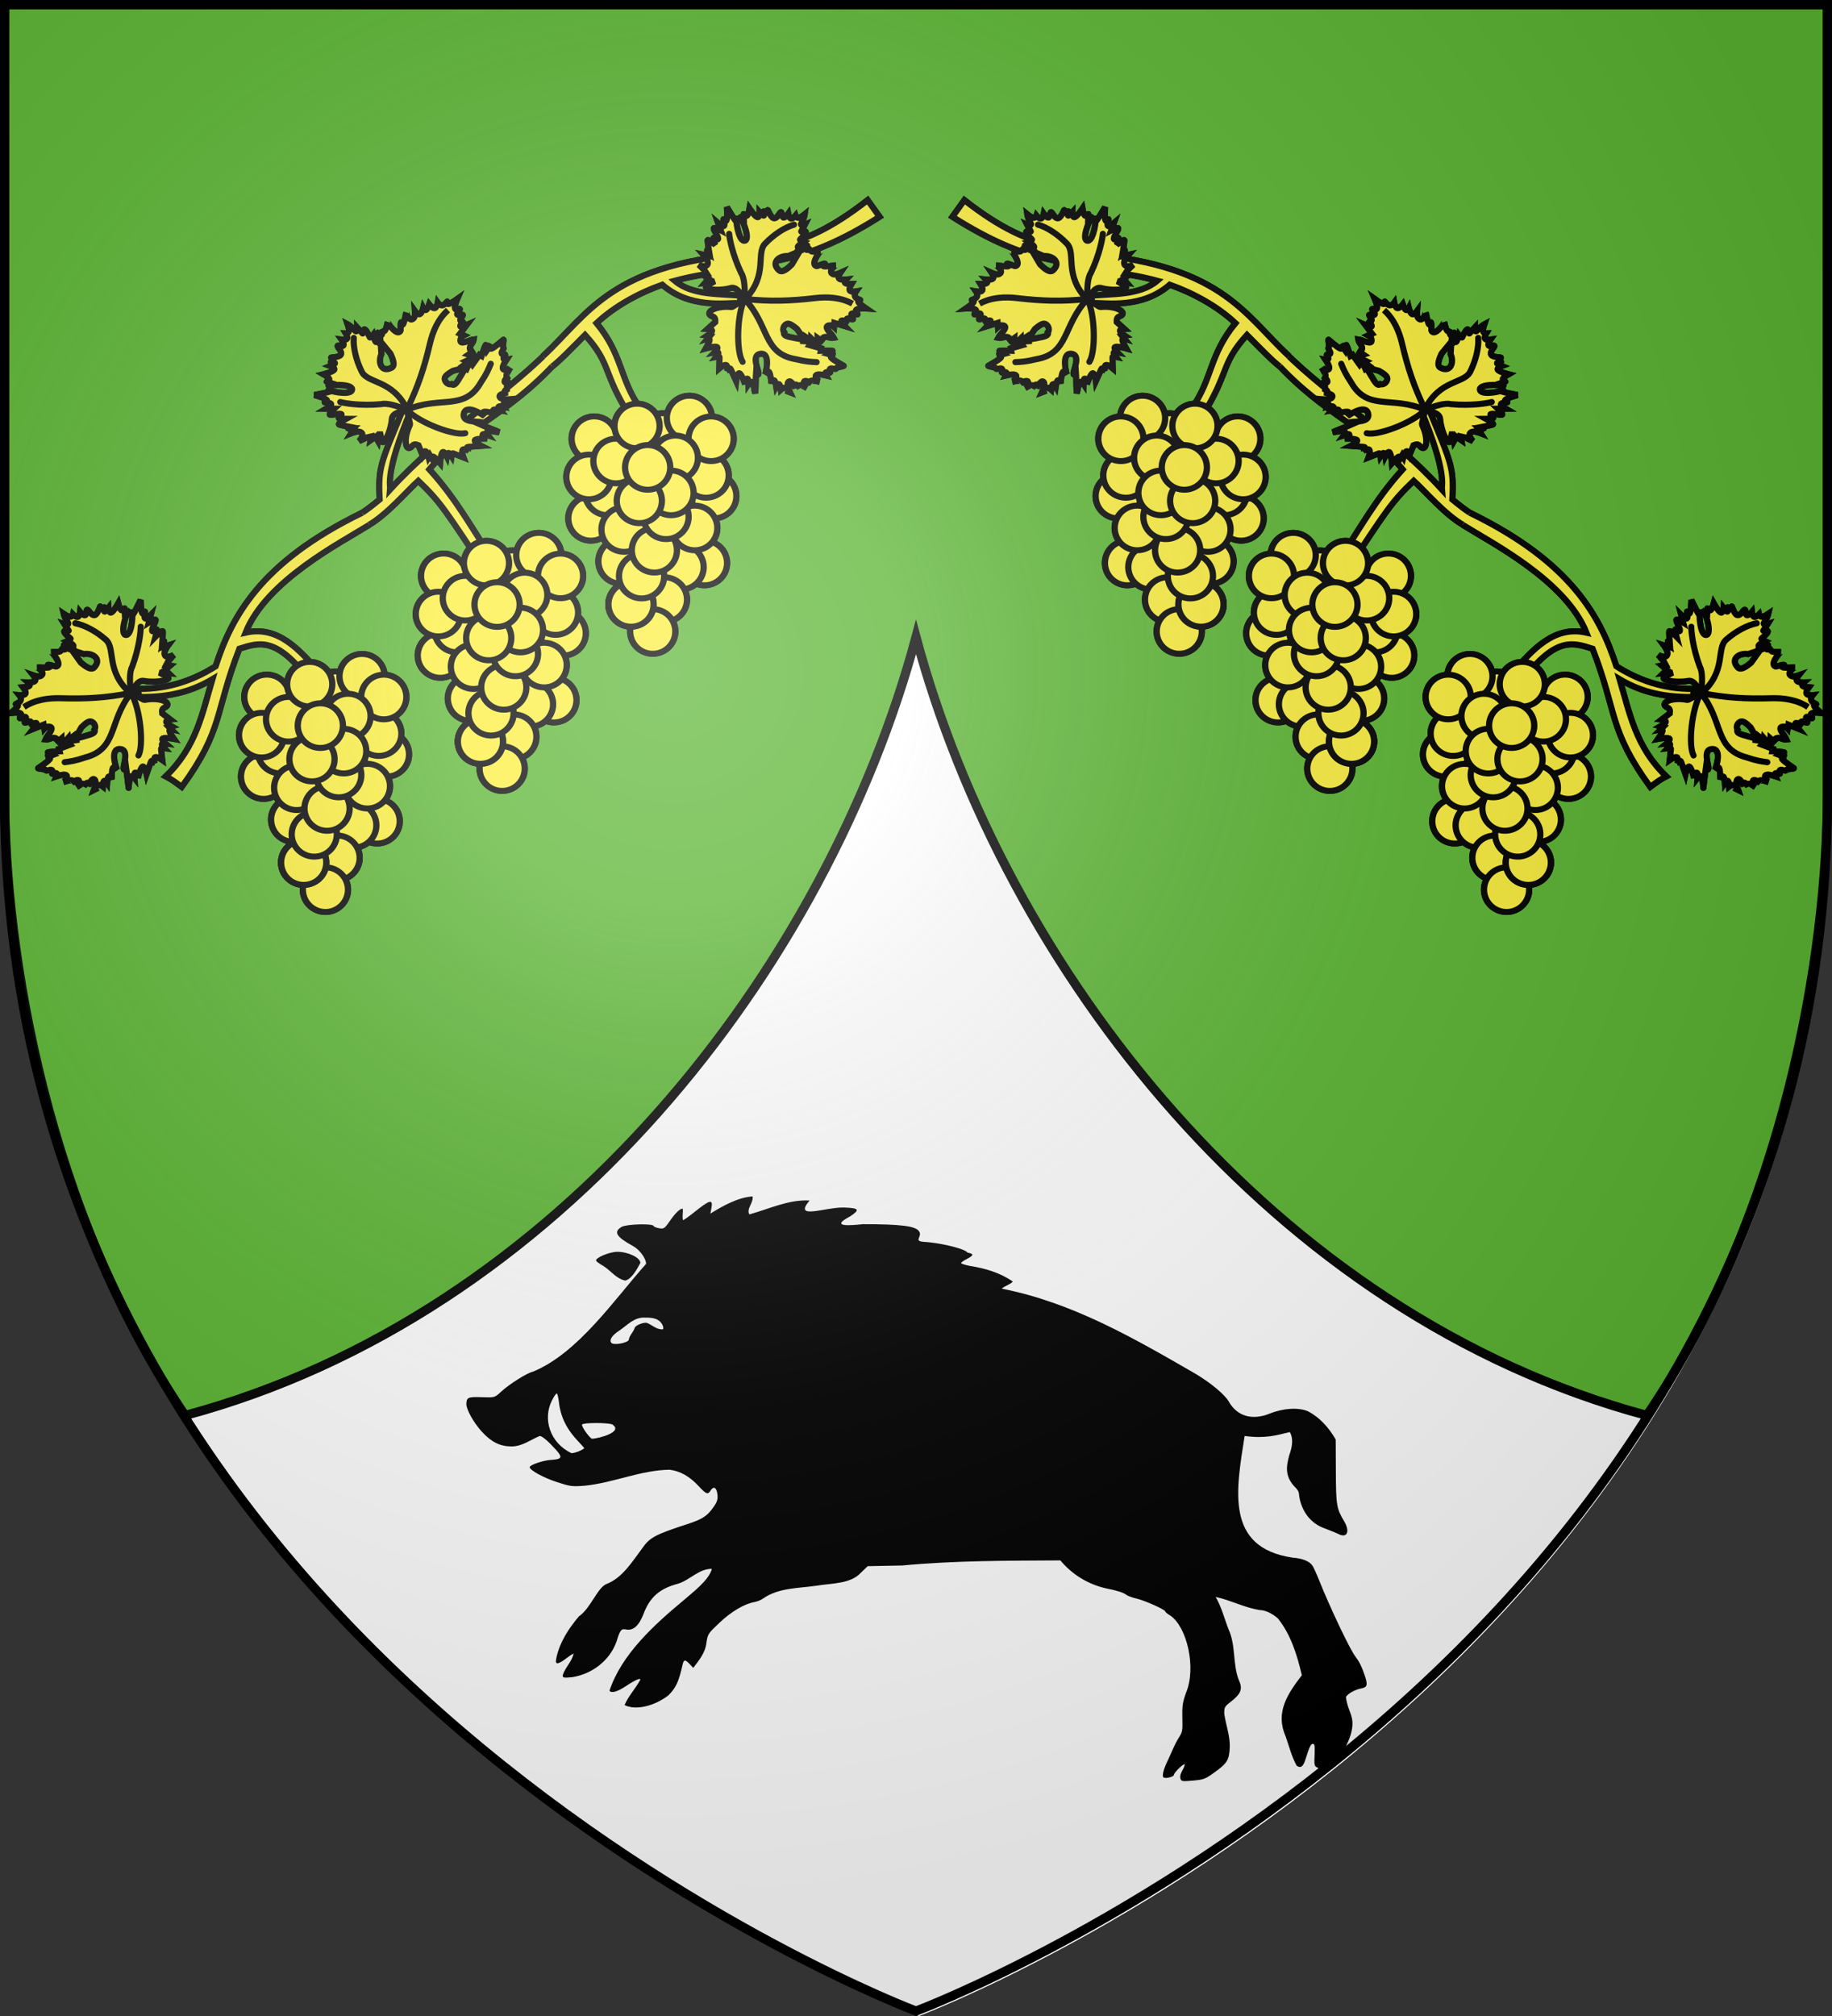 <svg xmlns="http://www.w3.org/2000/svg" xmlns:xlink="http://www.w3.org/1999/xlink" width="600" height="660" viewBox="-300 -300 600 660"><rect x="-300" y="-300" width="600" height="660" fill="#333333" stroke="none"/><defs><radialGradient id="d" gradientUnits="userSpaceOnUse" cx="-80" cy="-80" r="405"><stop style="stop-color:#fff;stop-opacity:.31" offset="0"/><stop style="stop-color:#fff;stop-opacity:.25" offset=".19"/><stop style="stop-color:#6b6b6b;stop-opacity:.125" offset=".6"/><stop style="stop-color:#000;stop-opacity:.125" offset="1"/></radialGradient><path id="a" d="M-298.5-298.5h597V-40C298.5 246.2 0 358.39 0 358.39S-298.5 246.2-298.5-40z"/></defs><g style="display:inline"><use xlink:href="#a" transform="translate(.977 1.61)" style="fill:#fff;fill-opacity:1" width="100%" height="100%"/><path style="fill:#5ab532;fill-opacity:1;stroke:#000;stroke-width:3;stroke-miterlimit:4;stroke-dasharray:none;stroke-opacity:1" d="M1.5 1.5V260c0 52.028 13.995 137.018 59.137 203.387C183.392 430.495 270.933 316.743 300 208.56c29.067 108.182 116.608 221.934 239.363 254.826C584.505 397.017 598.5 312.028 598.5 260V1.5H1.5Z" transform="translate(-300 -300)"/></g><path style="fill:#000" d="M213.897 272.336c-2.453-1.354-4.62-2.944-4.816-3.533-.664-1.99 9.344-6.17 14.775-6.17 7.552 0 16.001 4.09 16.001 7.746-2.394 4.213-5.55 10.733-10.385 12.254-6.216-1.023-10.27-7.065-15.575-10.297zm401.487 356.382c-.857-3.712 2.718-6.42 2.999-9.893-.75-.75-7.526 5.893-7.526 7.379 0 1.31-5.66 2.756-7.161 1.829-1.357-.838-.047-5.987 3.155-12.4 2.377-5.015 4.266-10.15 7.175-14.894 2.791-4.368 2.931-5.099 2.7-14.106-.212-8.193.135-10.585 2.517-17.383 7.359-17.376.72-45.839-10.818-53.71-1.963-1.158-3.568-2.46-3.568-2.895 0-1.276-14.09-7.598-20.035-8.988-3.006-.703-6.14-1.84-6.965-2.525-1.86-1.546-6.86-3.164-13.83-4.475-12.68-2.79-23.884-9.615-32.134-19.524-36.676.218-73.495.076-110.036 3.542l-23.917.458-4.791 4.61c-7.206 7.857-20.414 7.224-30.792 8.975-12.867 1.882-26.154 1.297-37.241 8.94-1.233.961-3.933 2.06-6 2.44-7.112 1.306-16.072 6.622-24.321 14.428-7.888 7.463-8.058 7.726-9.025 13.95-.738 6.857-5.161 12.086-9.145 17.386l-2.424-2.615c-3.083-3.324-4.153-3.295-4.925.136-2.725 12.098-4.647 16.277-9.901 21.532-9.693 7.511-22.825 10.696-30.516 6.768 2.696-6.32 7.503-11.303 10.805-17.3.955-1.992-3.203-.307-9.253 3.75-6.416 4.302-10.763 5.588-12.02 3.555 8.343-25.222 31.143-45.854 50.966-62.349 6.508-5.703 18.363-14.524 20.213-22.327-8.916-.169-15.224 7.743-23.448 10.308-12.805 3.344-19.62 9.278-24.04 20.933-3.142 8.285-7.282 11.965-12.236 10.877-3.25-.714-4.203.502-6.534 8.331-4.736 13.374-17.126 22.702-30.875 24.846-5.916.553-6.58.432-6.58-1.201 1.507-5.482 6.443-9.47 7.554-15.253-3.82 1.902-6.681 5.283-10.78 6.78-1.606 0-1.772-.519-1.198-3.75 2.39-10.955 8.538-20.424 15.717-28.877 8.071-5.482 12.785-19.675 18.942-22.373 11.143-4.211 17.975-15.425 24.83-24.594 5.398-7.847 8.954-9.759 32.292-17.365 8.554-2.788 12.425-5.067 15.73-9.26 4.313-5.474 5.114-7.631 4.4-11.856-.733-4.34-2.708-5.145-4.719-1.925-1.855 2.97-3.01 2.522-8.362-3.25-6.244-6.735-13-10.5-20.243-11.282-20.37.394-38.748 9.125-58.977 11.131-8.813.66-9.864.518-19.5-2.631-9.144-2.988-18.573-8.17-18.655-10.254-.06-1.518 9.17-4.707 14.562-5.031 7.837-.47 8.526-1.695 3.872-6.89-5.528-6.169-9.74-9.76-11.465-9.775-6.77 2.839-12.035 7.197-19.657 7.295-8.103-.106-14.114-3.139-20.732-10.462-5.593-6.188-10.62-15.18-10.596-18.951.03-4.556 1.17-5.135 9.611-4.875 10.504.324 9.846.498 14.646-3.894 5.817-5.321 18.2-13.082 22.05-13.817 31.526-12.965 56.755-50.465 78.662-74.929-.034-3.808-4.482-9.856-9.11-12.385-11.687-6.388-13.75-9.87-7.898-13.327 3.256-1.924 21.595-2.46 22.199-.65.187.563 1.93 1.282 3.87 1.597 3.398.55 3.69.344 7.805-5.522 3.748-5.343 6.673-8.098 8.596-8.098.433 2.653-.524 5.444.203 8 .497 0 4.042-2.511 7.878-5.58 11.029-8.826 13.101-9.284 11.85-2.619l-.683 3.646c8.765-5.46 19.27-11.303 29.31-11.945.892 4.24-4.567 8.796-2.186 12.498 13.61-3.76 27.45-10.51 41.853-9.663-11.58 13.684 10.296 4.752 23.54 4.875 10.965.34 11.796 1.461 4.594 6.199-14.686 7.722.604 6.248 8.945 5.389 26.25-.004 36.612 1.296 38.966 4.889 2.738 3.439-3.75 6.64 2.534 7.31 11.98.66 29.261 4.75 31.282 7.573 4.507.845 4.377 1.923-.532 4.428-2.2 1.122-4 2.395-4 2.83 0 .434 2.813 1.334 6.25 2 10.485 1.661 20.969 4.701 29.75 10.879-2.162 2.187-5.503 2.902-7.718 4.906 49.165 9.626 91.991 34.506 134.718 59.156 10.785 6.452 20.452 14.52 23.158 19.327 5.746 10.21 16.255 13.294 28.478 8.358 9.425-3.805 20.03-4.44 26.598-1.593 8.259 4.292 14.716 11.594 19.266 19.637l.101 22c.11 23.688.48 25.93 5.76 34.766 4.329 7.245 2.042 12.123-4.124 8.797-.955-.515-5.037-2.175-9.07-3.69-10.525-3.56-16.858-12.708-18.172-23.616.003-1.79-1.036-3.67-2.996-5.416-7.112-7.558-5.83-14.42-3.696-22.274 2.112-5.822 2.864-11.572.262-15.771-8.806 2.116-16.93 4.733-31.39 2.704-5.778 37.204-13.93 77.602 33.381 84.582 6.74.476 11.826 2.535 13.795 5.584.83 1.284 2.85 5.709 4.492 9.834 7.435 18.683 21.16 47.629 25.13 53 3.052 4.127 4.475 6.938 6.52 12.875 2.472 7.178 2.095 8.793-2.243 9.597-4.356.808-9.799 3.91-10.622 6.055 1.25 10.335 6.25 13.084 3.933 23.474-1.677 8.389-8.97 20.999-12.145 20.999-.74 0-2.92 1.382-4.845 3.072-3.263 2.864-3.687 2.98-6.285 1.714-2.737-1.333-2.78-1.493-2.469-9.072.255-6.208.035-7.714-1.128-7.714-1.497 0-2.38 1.827-5.194 10.75-1.629 5.164-3.247 6.348-6.133 4.484-3.548-6.425-5.327-13.808-7.79-20.734-7.14-16.31 1.373-29.172 11.392-42.19-3.302-13.944-7.55-28.07-16.617-39.42-3.855-3.533-8.991-5.89-12.835-5.89-10.514-1.708-20.132-6.845-30.48-9.12 4.109 7.094 6.084 15.209 9.078 22.827 4.99 10.997 2.687 23.65 6.958 34.826 2.953 6.267 1.676 9.725-5.662 15.333-4.09 3.126-4.406 3.7-4.405 8 1.044 8.015 4.037 15.115 3.838 23.316-.417 9.227-1.674 11.266-11.087 17.99-6.076 4.34-7.111 4.722-14.541 5.37-7.613.664-8.033.593-8.684-1.457zm-395.092-246.11c-3.45-1.311-20.142-1.259-20.96.066-.729 1.179 5.464 9.88 7.065 9.928 4.747-.326 21.933-4.745 13.895-9.994z" transform="matrix(.471 0 0 .471 -203.244 -13.884)"/><path style="fill:#fff;fill-opacity:1" d="M231.857 323.552c.512-2.991 3.032-4.998 4-7.801 0-1.73 6.009-4.333 8.538-3.698 3.063 1.16 5.254 3.4 8.492 4.236 2.856.57 3.115.417 2.808-1.663-1.995-5.706-7.282-6.339-12.64-6.237-7.567-.416-12.093 5.14-17.884 9.036-5.009 3.24-7.136 6.513-5.508 8.474 1.648 1.985 12.194-.044 12.194-2.347zm-31 75.713c0-.258-1.829-2.373-4.064-4.7-8.09-8.419-12.353-16.984-13.545-27.21-.37-3.178-1.019-5.992-1.441-6.253-.422-.261-1.934 1.865-3.359 4.724-6.651 12.795-1.62 29.624 13.535 36.807 3.196-.351 6.257-1.578 8.874-3.368z" transform="matrix(.471 0 0 .471 -203.244 -13.884)"/><g transform="matrix(1.019 0 0 1.019 -386.902 -615.61)" id="c" style="display:inline;opacity:1"><g id="b"><path d="M313.877 393.116c16.887-5.432 26.561-.541 50.266-19.095l3.836 5.346c-24.894 15.82-36.663 13.913-50.603 17.281" style="display:inline;opacity:1;fill:#fcef3c;fill-opacity:1;fill-rule:evenodd;stroke:#000;stroke-width:1.963;stroke-linecap:butt;stroke-linejoin:miter;stroke-miterlimit:4;stroke-dasharray:none;stroke-opacity:1"/><path d="M200.34 475.205c2.007-.933 5.27-3.605 6.978-5.01-.553-10.392.31-11.605 7.628-29.235l2.423.531c-8.473 20.148-6.562 24.278-6.688 25.497 16.558-18.128 35.2-28.942 50.985-44.544l2.527 3.496c-16.223 17.677-29.666 21.124-40.934 34.585 8.957 9.844 13.85 19.342 20.927 29.768l-2.824 2.859c-12.827-19.265-14.387-22.062-21.64-28.972-3.463 3.144-10.364 11.201-16.163 14.344" style="fill:#fcef3c;fill-opacity:1;fill-rule:evenodd;stroke:#000;stroke-width:1.963;stroke-linecap:butt;stroke-linejoin:miter;stroke-miterlimit:4;stroke-dasharray:none;stroke-opacity:1"/><g style="stroke-width:2.377;stroke-miterlimit:4;stroke-dasharray:none"><path style="fill:#fcef3c;fill-opacity:1;fill-rule:evenodd;stroke:#000;stroke-width:5.296;stroke-linecap:round;stroke-linejoin:miter;stroke-miterlimit:4;stroke-dasharray:none;stroke-dashoffset:0;stroke-opacity:1" d="M783.942 599.635a19.092 19.799 0 0 1-12.265-24.938 19.092 19.799 0 0 1 24.042-12.73 19.092 19.799 0 0 1 12.285 24.928 19.092 19.799 0 0 1-24.03 12.75" transform="matrix(.38 0 0 .362 -33.84 302.92)"/><path style="fill:#fcef3c;fill-opacity:1;fill-rule:evenodd;stroke:#000;stroke-width:5.296;stroke-linecap:round;stroke-linejoin:miter;stroke-miterlimit:4;stroke-dasharray:none;stroke-dashoffset:0;stroke-opacity:1" d="M783.942 599.635a19.092 19.799 0 0 1-12.265-24.938 19.092 19.799 0 0 1 24.042-12.73 19.092 19.799 0 0 1 12.285 24.928 19.092 19.799 0 0 1-24.03 12.75" transform="matrix(.38 0 0 .362 -36.305 296.268)"/><path style="fill:#fcef3c;fill-opacity:1;fill-rule:evenodd;stroke:#000;stroke-width:5.296;stroke-linecap:round;stroke-linejoin:miter;stroke-miterlimit:4;stroke-dasharray:none;stroke-dashoffset:0;stroke-opacity:1" d="M783.942 599.635a19.092 19.799 0 0 1-12.265-24.938 19.092 19.799 0 0 1 24.042-12.73 19.092 19.799 0 0 1 12.285 24.928 19.092 19.799 0 0 1-24.03 12.75" transform="matrix(.38 0 0 .362 -50.267 283.47)"/><path style="fill:#fcef3c;fill-opacity:1;fill-rule:evenodd;stroke:#000;stroke-width:5.296;stroke-linecap:round;stroke-linejoin:miter;stroke-miterlimit:4;stroke-dasharray:none;stroke-dashoffset:0;stroke-opacity:1" d="M783.942 599.635a19.092 19.799 0 0 1-12.265-24.938 19.092 19.799 0 0 1 24.042-12.73 19.092 19.799 0 0 1 12.285 24.928 19.092 19.799 0 0 1-24.03 12.75" transform="matrix(.38 0 0 .362 -72.275 284.484)"/><path style="fill:#fcef3c;fill-opacity:1;fill-rule:evenodd;stroke:#000;stroke-width:5.296;stroke-linecap:round;stroke-linejoin:miter;stroke-miterlimit:4;stroke-dasharray:none;stroke-dashoffset:0;stroke-opacity:1" d="M783.942 599.635a19.092 19.799 0 0 1-12.265-24.938 19.092 19.799 0 0 1 24.042-12.73 19.092 19.799 0 0 1 12.285 24.928 19.092 19.799 0 0 1-24.03 12.75" transform="matrix(.38 0 0 .362 -41.68 277.846)"/><path style="fill:#fcef3c;fill-opacity:1;fill-rule:evenodd;stroke:#000;stroke-width:5.296;stroke-linecap:round;stroke-linejoin:miter;stroke-miterlimit:4;stroke-dasharray:none;stroke-dashoffset:0;stroke-opacity:1" d="M783.942 599.635a19.092 19.799 0 0 1-12.265-24.938 19.092 19.799 0 0 1 24.042-12.73 19.092 19.799 0 0 1 12.285 24.928 19.092 19.799 0 0 1-24.03 12.75" transform="matrix(.38 0 0 .362 -34.7 284.501)"/><path style="fill:#fcef3c;fill-opacity:1;fill-rule:evenodd;stroke:#000;stroke-width:5.296;stroke-linecap:round;stroke-linejoin:miter;stroke-miterlimit:4;stroke-dasharray:none;stroke-dashoffset:0;stroke-opacity:1" d="M783.942 599.635a19.092 19.799 0 0 1-12.265-24.938 19.092 19.799 0 0 1 24.042-12.73 19.092 19.799 0 0 1 12.285 24.928 19.092 19.799 0 0 1-24.03 12.75" transform="matrix(.38 0 0 .362 -73.337 310.066)"/><path style="fill:#fcef3c;fill-opacity:1;fill-rule:evenodd;stroke:#000;stroke-width:5.296;stroke-linecap:round;stroke-linejoin:miter;stroke-miterlimit:4;stroke-dasharray:none;stroke-dashoffset:0;stroke-opacity:1" d="M783.942 599.635a19.092 19.799 0 0 1-12.265-24.938 19.092 19.799 0 0 1 24.042-12.73 19.092 19.799 0 0 1 12.285 24.928 19.092 19.799 0 0 1-24.03 12.75" transform="matrix(.38 0 0 .362 -67.973 301.882)"/><path style="fill:#fcef3c;fill-opacity:1;fill-rule:evenodd;stroke:#000;stroke-width:5.296;stroke-linecap:round;stroke-linejoin:miter;stroke-miterlimit:4;stroke-dasharray:none;stroke-dashoffset:0;stroke-opacity:1" d="M783.942 599.635a19.092 19.799 0 0 1-12.265-24.938 19.092 19.799 0 0 1 24.042-12.73 19.092 19.799 0 0 1 12.285 24.928 19.092 19.799 0 0 1-24.03 12.75" transform="matrix(.38 0 0 .362 -73.972 296.763)"/><path style="fill:#fcef3c;fill-opacity:1;fill-rule:evenodd;stroke:#000;stroke-width:5.296;stroke-linecap:round;stroke-linejoin:miter;stroke-miterlimit:4;stroke-dasharray:none;stroke-dashoffset:0;stroke-opacity:1" d="M783.942 599.635a19.092 19.799 0 0 1-12.265-24.938 19.092 19.799 0 0 1 24.042-12.73 19.092 19.799 0 0 1 12.285 24.928 19.092 19.799 0 0 1-24.03 12.75" transform="matrix(.38 0 0 .362 -46.192 290.636)"/><path style="fill:#fcef3c;fill-opacity:1;fill-rule:evenodd;stroke:#000;stroke-width:5.296;stroke-linecap:round;stroke-linejoin:miter;stroke-miterlimit:4;stroke-dasharray:none;stroke-dashoffset:0;stroke-opacity:1" d="M783.942 599.635a19.092 19.799 0 0 1-12.265-24.938 19.092 19.799 0 0 1 24.042-12.73 19.092 19.799 0 0 1 12.285 24.928 19.092 19.799 0 0 1-24.03 12.75" transform="matrix(.38 0 0 .362 -65.294 291.65)"/><path style="fill:#fcef3c;fill-opacity:1;fill-rule:evenodd;stroke:#000;stroke-width:5.296;stroke-linecap:round;stroke-linejoin:miter;stroke-miterlimit:4;stroke-dasharray:none;stroke-dashoffset:0;stroke-opacity:1" d="M783.942 599.635a19.092 19.799 0 0 1-12.265-24.938 19.092 19.799 0 0 1 24.042-12.73 19.092 19.799 0 0 1 12.285 24.928 19.092 19.799 0 0 1-24.03 12.75" transform="matrix(.38 0 0 .362 -58.504 280.397)"/><path style="fill:#fcef3c;fill-opacity:1;fill-rule:evenodd;stroke:#000;stroke-width:5.296;stroke-linecap:round;stroke-linejoin:miter;stroke-miterlimit:4;stroke-dasharray:none;stroke-dashoffset:0;stroke-opacity:1" d="M783.942 599.635a19.092 19.799 0 0 1-12.265-24.938 19.092 19.799 0 0 1 24.042-12.73 19.092 19.799 0 0 1 12.285 24.928 19.092 19.799 0 0 1-24.03 12.75" transform="matrix(.38 0 0 .362 -36.829 324.409)"/><path style="fill:#fcef3c;fill-opacity:1;fill-rule:evenodd;stroke:#000;stroke-width:5.296;stroke-linecap:round;stroke-linejoin:miter;stroke-miterlimit:4;stroke-dasharray:none;stroke-dashoffset:0;stroke-opacity:1" d="M783.942 599.635a19.092 19.799 0 0 1-12.265-24.938 19.092 19.799 0 0 1 24.042-12.73 19.092 19.799 0 0 1 12.285 24.928 19.092 19.799 0 0 1-24.03 12.75" transform="matrix(.38 0 0 .362 -44.343 325.729)"/><path style="fill:#fcef3c;fill-opacity:1;fill-rule:evenodd;stroke:#000;stroke-width:5.296;stroke-linecap:round;stroke-linejoin:miter;stroke-miterlimit:4;stroke-dasharray:none;stroke-dashoffset:0;stroke-opacity:1" d="M783.942 599.635a19.092 19.799 0 0 1-12.265-24.938 19.092 19.799 0 0 1 24.042-12.73 19.092 19.799 0 0 1 12.285 24.928 19.092 19.799 0 0 1-24.03 12.75" transform="matrix(.38 0 0 .362 -39.963 313.151)"/><path style="fill:#fcef3c;fill-opacity:1;fill-rule:evenodd;stroke:#000;stroke-width:5.296;stroke-linecap:round;stroke-linejoin:miter;stroke-miterlimit:4;stroke-dasharray:none;stroke-dashoffset:0;stroke-opacity:1" d="M783.942 599.635a19.092 19.799 0 0 1-12.265-24.938 19.092 19.799 0 0 1 24.042-12.73 19.092 19.799 0 0 1 12.285 24.928 19.092 19.799 0 0 1-24.03 12.75" transform="matrix(.38 0 0 .362 -63.669 323.885)"/><path style="fill:#fcef3c;fill-opacity:1;fill-rule:evenodd;stroke:#000;stroke-width:5.296;stroke-linecap:round;stroke-linejoin:miter;stroke-miterlimit:4;stroke-dasharray:none;stroke-dashoffset:0;stroke-opacity:1" d="M783.942 599.635a19.092 19.799 0 0 1-12.265-24.938 19.092 19.799 0 0 1 24.042-12.73 19.092 19.799 0 0 1 12.285 24.928 19.092 19.799 0 0 1-24.03 12.75" transform="matrix(.38 0 0 .362 -62.692 313.653)"/><path style="fill:#fcef3c;fill-opacity:1;fill-rule:evenodd;stroke:#000;stroke-width:5.296;stroke-linecap:round;stroke-linejoin:miter;stroke-miterlimit:4;stroke-dasharray:none;stroke-dashoffset:0;stroke-opacity:1" d="M783.942 599.635a19.092 19.799 0 0 1-12.265-24.938 19.092 19.799 0 0 1 24.042-12.73 19.092 19.799 0 0 1 12.285 24.928 19.092 19.799 0 0 1-24.03 12.75" transform="matrix(.38 0 0 .362 -49.707 336.171)"/><path style="fill:#fcef3c;fill-opacity:1;fill-rule:evenodd;stroke:#000;stroke-width:5.296;stroke-linecap:round;stroke-linejoin:miter;stroke-miterlimit:4;stroke-dasharray:none;stroke-dashoffset:0;stroke-opacity:1" d="M783.942 599.635a19.092 19.799 0 0 1-12.265-24.938 19.092 19.799 0 0 1 24.042-12.73 19.092 19.799 0 0 1 12.285 24.928 19.092 19.799 0 0 1-24.03 12.75" transform="matrix(.38 0 0 .362 -53.46 346.403)"/><path style="fill:#fcef3c;fill-opacity:1;fill-rule:evenodd;stroke:#000;stroke-width:5.296;stroke-linecap:round;stroke-linejoin:miter;stroke-miterlimit:4;stroke-dasharray:none;stroke-dashoffset:0;stroke-opacity:1" d="M783.942 599.635a19.092 19.799 0 0 1-12.265-24.938 19.092 19.799 0 0 1 24.042-12.73 19.092 19.799 0 0 1 12.285 24.928 19.092 19.799 0 0 1-24.03 12.75" transform="matrix(.38 0 0 .362 -60.442 337.701)"/><path transform="matrix(.38 0 0 .362 -60.442 337.701)" d="M783.942 599.635a19.092 19.799 0 0 1-12.265-24.938 19.092 19.799 0 0 1 24.042-12.73 19.092 19.799 0 0 1 12.285 24.928 19.092 19.799 0 0 1-24.03 12.75" style="fill:#fcef3c;fill-opacity:1;fill-rule:evenodd;stroke:#000;stroke-width:5.296;stroke-linecap:round;stroke-linejoin:miter;stroke-miterlimit:4;stroke-dasharray:none;stroke-dashoffset:0;stroke-opacity:1"/><path style="fill:#fcef3c;fill-opacity:1;fill-rule:evenodd;stroke:#000;stroke-width:5.296;stroke-linecap:round;stroke-linejoin:miter;stroke-miterlimit:4;stroke-dasharray:none;stroke-dashoffset:0;stroke-opacity:1" d="M783.942 599.635a19.092 19.799 0 0 1-12.265-24.938 19.092 19.799 0 0 1 24.042-12.73 19.092 19.799 0 0 1 12.285 24.928 19.092 19.799 0 0 1-24.03 12.75" transform="matrix(.38 0 0 .362 -57.041 328.617)"/><path style="fill:#fcef3c;fill-opacity:1;fill-rule:evenodd;stroke:#000;stroke-width:5.296;stroke-linecap:round;stroke-linejoin:miter;stroke-miterlimit:4;stroke-dasharray:none;stroke-dashoffset:0;stroke-opacity:1" d="M783.942 599.635a19.092 19.799 0 0 1-12.265-24.938 19.092 19.799 0 0 1 24.042-12.73 19.092 19.799 0 0 1 12.285 24.928 19.092 19.799 0 0 1-24.03 12.75" transform="matrix(.38 0 0 .362 -52.935 320.309)"/><path style="fill:#fcef3c;fill-opacity:1;fill-rule:evenodd;stroke:#000;stroke-width:5.296;stroke-linecap:round;stroke-linejoin:miter;stroke-miterlimit:4;stroke-dasharray:none;stroke-dashoffset:0;stroke-opacity:1" d="M783.942 599.635a19.092 19.799 0 0 1-12.265-24.938 19.092 19.799 0 0 1 24.042-12.73 19.092 19.799 0 0 1 12.285 24.928 19.092 19.799 0 0 1-24.03 12.75" transform="matrix(.38 0 0 .362 -49.182 309.565)"/><path style="fill:#fcef3c;fill-opacity:1;fill-rule:evenodd;stroke:#000;stroke-width:5.296;stroke-linecap:round;stroke-linejoin:miter;stroke-miterlimit:4;stroke-dasharray:none;stroke-dashoffset:0;stroke-opacity:1" d="M783.942 599.635a19.092 19.799 0 0 1-12.265-24.938 19.092 19.799 0 0 1 24.042-12.73 19.092 19.799 0 0 1 12.285 24.928 19.092 19.799 0 0 1-24.03 12.75" transform="matrix(.38 0 0 .362 -47.575 301.891)"/><path style="fill:#fcef3c;fill-opacity:1;fill-rule:evenodd;stroke:#000;stroke-width:5.296;stroke-linecap:round;stroke-linejoin:miter;stroke-miterlimit:4;stroke-dasharray:none;stroke-dashoffset:0;stroke-opacity:1" d="M783.942 599.635a19.092 19.799 0 0 1-12.265-24.938 19.092 19.799 0 0 1 24.042-12.73 19.092 19.799 0 0 1 12.285 24.928 19.092 19.799 0 0 1-24.03 12.75" transform="matrix(.38 0 0 .362 -57.773 304.445)"/><path style="fill:#fcef3c;fill-opacity:1;fill-rule:evenodd;stroke:#000;stroke-width:5.296;stroke-linecap:round;stroke-linejoin:miter;stroke-miterlimit:4;stroke-dasharray:none;stroke-dashoffset:0;stroke-opacity:1" d="M783.942 599.635a19.092 19.799 0 0 1-12.265-24.938 19.092 19.799 0 0 1 24.042-12.73 19.092 19.799 0 0 1 12.285 24.928 19.092 19.799 0 0 1-24.03 12.75" transform="matrix(.38 0 0 .362 -55.094 293.702)"/></g><path d="M203.98 478.345c-9.288 5.793-33.13 17.934-39.787 34.644 10.353-2.411 17.346 5.527 23.48 12.523l-3.076 2.58c-10.615-13.998-16.15-11.913-22.377-9.95-8.029 20.604-5.035 25.778-18.526 44.393-2.167-1.602-3.327-2.477-5.123-3.384 9.832-9.412 11.747-20.32 14.995-31.229-6.126 3.627-13.135 5.86-23.441 5.726l-.597-2.592c10.367.196 18.804-3.277 25.06-7.271 5.004-15.41 14.058-33.31 47.13-49.327" style="fill:#fcef3c;fill-opacity:1;fill-rule:evenodd;stroke:#000;stroke-width:1.963;stroke-linecap:butt;stroke-linejoin:miter;stroke-miterlimit:4;stroke-dasharray:none;stroke-opacity:1"/><g style="stroke-width:2.377;stroke-miterlimit:4;stroke-dasharray:none"><path style="fill:#fcef3c;fill-opacity:1;fill-rule:evenodd;stroke:#000;stroke-width:5.296;stroke-linecap:round;stroke-linejoin:miter;stroke-miterlimit:4;stroke-dasharray:none;stroke-dashoffset:0;stroke-opacity:1" d="M783.942 599.635a19.092 19.799 0 0 1-12.265-24.938 19.092 19.799 0 0 1 24.042-12.73 19.092 19.799 0 0 1 12.285 24.928 19.092 19.799 0 0 1-24.03 12.75" transform="matrix(.38 0 0 .362 -90.646 341.822)"/><path style="fill:#fcef3c;fill-opacity:1;fill-rule:evenodd;stroke:#000;stroke-width:5.296;stroke-linecap:round;stroke-linejoin:miter;stroke-miterlimit:4;stroke-dasharray:none;stroke-dashoffset:0;stroke-opacity:1" d="M783.942 599.635a19.092 19.799 0 0 1-12.265-24.938 19.092 19.799 0 0 1 24.042-12.73 19.092 19.799 0 0 1 12.285 24.928 19.092 19.799 0 0 1-24.03 12.75" transform="matrix(.38 0 0 .362 -93.11 335.17)"/><path style="fill:#fcef3c;fill-opacity:1;fill-rule:evenodd;stroke:#000;stroke-width:5.296;stroke-linecap:round;stroke-linejoin:miter;stroke-miterlimit:4;stroke-dasharray:none;stroke-dashoffset:0;stroke-opacity:1" d="M783.942 599.635a19.092 19.799 0 0 1-12.265-24.938 19.092 19.799 0 0 1 24.042-12.73 19.092 19.799 0 0 1 12.285 24.928 19.092 19.799 0 0 1-24.03 12.75" transform="matrix(.38 0 0 .362 -107.073 322.372)"/><path style="fill:#fcef3c;fill-opacity:1;fill-rule:evenodd;stroke:#000;stroke-width:5.296;stroke-linecap:round;stroke-linejoin:miter;stroke-miterlimit:4;stroke-dasharray:none;stroke-dashoffset:0;stroke-opacity:1" d="M783.942 599.635a19.092 19.799 0 0 1-12.265-24.938 19.092 19.799 0 0 1 24.042-12.73 19.092 19.799 0 0 1 12.285 24.928 19.092 19.799 0 0 1-24.03 12.75" transform="matrix(.38 0 0 .362 -129.081 323.386)"/><path style="fill:#fcef3c;fill-opacity:1;fill-rule:evenodd;stroke:#000;stroke-width:5.296;stroke-linecap:round;stroke-linejoin:miter;stroke-miterlimit:4;stroke-dasharray:none;stroke-dashoffset:0;stroke-opacity:1" d="M783.942 599.635a19.092 19.799 0 0 1-12.265-24.938 19.092 19.799 0 0 1 24.042-12.73 19.092 19.799 0 0 1 12.285 24.928 19.092 19.799 0 0 1-24.03 12.75" transform="matrix(.38 0 0 .362 -98.487 316.748)"/><path style="fill:#fcef3c;fill-opacity:1;fill-rule:evenodd;stroke:#000;stroke-width:5.296;stroke-linecap:round;stroke-linejoin:miter;stroke-miterlimit:4;stroke-dasharray:none;stroke-dashoffset:0;stroke-opacity:1" d="M783.942 599.635a19.092 19.799 0 0 1-12.265-24.938 19.092 19.799 0 0 1 24.042-12.73 19.092 19.799 0 0 1 12.285 24.928 19.092 19.799 0 0 1-24.03 12.75" transform="matrix(.38 0 0 .362 -91.506 323.403)"/><path style="fill:#fcef3c;fill-opacity:1;fill-rule:evenodd;stroke:#000;stroke-width:5.296;stroke-linecap:round;stroke-linejoin:miter;stroke-miterlimit:4;stroke-dasharray:none;stroke-dashoffset:0;stroke-opacity:1" d="M783.942 599.635a19.092 19.799 0 0 1-12.265-24.938 19.092 19.799 0 0 1 24.042-12.73 19.092 19.799 0 0 1 12.285 24.928 19.092 19.799 0 0 1-24.03 12.75" transform="matrix(.38 0 0 .362 -130.143 348.968)"/><path style="fill:#fcef3c;fill-opacity:1;fill-rule:evenodd;stroke:#000;stroke-width:5.296;stroke-linecap:round;stroke-linejoin:miter;stroke-miterlimit:4;stroke-dasharray:none;stroke-dashoffset:0;stroke-opacity:1" d="M783.942 599.635a19.092 19.799 0 0 1-12.265-24.938 19.092 19.799 0 0 1 24.042-12.73 19.092 19.799 0 0 1 12.285 24.928 19.092 19.799 0 0 1-24.03 12.75" transform="matrix(.38 0 0 .362 -124.78 340.784)"/><path style="fill:#fcef3c;fill-opacity:1;fill-rule:evenodd;stroke:#000;stroke-width:5.296;stroke-linecap:round;stroke-linejoin:miter;stroke-miterlimit:4;stroke-dasharray:none;stroke-dashoffset:0;stroke-opacity:1" d="M783.942 599.635a19.092 19.799 0 0 1-12.265-24.938 19.092 19.799 0 0 1 24.042-12.73 19.092 19.799 0 0 1 12.285 24.928 19.092 19.799 0 0 1-24.03 12.75" transform="matrix(.38 0 0 .362 -130.778 335.665)"/><path style="fill:#fcef3c;fill-opacity:1;fill-rule:evenodd;stroke:#000;stroke-width:5.296;stroke-linecap:round;stroke-linejoin:miter;stroke-miterlimit:4;stroke-dasharray:none;stroke-dashoffset:0;stroke-opacity:1" d="M783.942 599.635a19.092 19.799 0 0 1-12.265-24.938 19.092 19.799 0 0 1 24.042-12.73 19.092 19.799 0 0 1 12.285 24.928 19.092 19.799 0 0 1-24.03 12.75" transform="matrix(.38 0 0 .362 -102.998 329.537)"/><path style="fill:#fcef3c;fill-opacity:1;fill-rule:evenodd;stroke:#000;stroke-width:5.296;stroke-linecap:round;stroke-linejoin:miter;stroke-miterlimit:4;stroke-dasharray:none;stroke-dashoffset:0;stroke-opacity:1" d="M783.942 599.635a19.092 19.799 0 0 1-12.265-24.938 19.092 19.799 0 0 1 24.042-12.73 19.092 19.799 0 0 1 12.285 24.928 19.092 19.799 0 0 1-24.03 12.75" transform="matrix(.38 0 0 .362 -122.1 330.552)"/><path style="fill:#fcef3c;fill-opacity:1;fill-rule:evenodd;stroke:#000;stroke-width:5.296;stroke-linecap:round;stroke-linejoin:miter;stroke-miterlimit:4;stroke-dasharray:none;stroke-dashoffset:0;stroke-opacity:1" d="M783.942 599.635a19.092 19.799 0 0 1-12.265-24.938 19.092 19.799 0 0 1 24.042-12.73 19.092 19.799 0 0 1 12.285 24.928 19.092 19.799 0 0 1-24.03 12.75" transform="matrix(.38 0 0 .362 -115.31 319.299)"/><path style="fill:#fcef3c;fill-opacity:1;fill-rule:evenodd;stroke:#000;stroke-width:5.296;stroke-linecap:round;stroke-linejoin:miter;stroke-miterlimit:4;stroke-dasharray:none;stroke-dashoffset:0;stroke-opacity:1" d="M783.942 599.635a19.092 19.799 0 0 1-12.265-24.938 19.092 19.799 0 0 1 24.042-12.73 19.092 19.799 0 0 1 12.285 24.928 19.092 19.799 0 0 1-24.03 12.75" transform="matrix(.38 0 0 .362 -93.635 363.31)"/><path style="fill:#fcef3c;fill-opacity:1;fill-rule:evenodd;stroke:#000;stroke-width:5.296;stroke-linecap:round;stroke-linejoin:miter;stroke-miterlimit:4;stroke-dasharray:none;stroke-dashoffset:0;stroke-opacity:1" d="M783.942 599.635a19.092 19.799 0 0 1-12.265-24.938 19.092 19.799 0 0 1 24.042-12.73 19.092 19.799 0 0 1 12.285 24.928 19.092 19.799 0 0 1-24.03 12.75" transform="matrix(.38 0 0 .362 -101.15 364.63)"/><path style="fill:#fcef3c;fill-opacity:1;fill-rule:evenodd;stroke:#000;stroke-width:5.296;stroke-linecap:round;stroke-linejoin:miter;stroke-miterlimit:4;stroke-dasharray:none;stroke-dashoffset:0;stroke-opacity:1" d="M783.942 599.635a19.092 19.799 0 0 1-12.265-24.938 19.092 19.799 0 0 1 24.042-12.73 19.092 19.799 0 0 1 12.285 24.928 19.092 19.799 0 0 1-24.03 12.75" transform="matrix(.38 0 0 .362 -96.769 352.053)"/><path style="fill:#fcef3c;fill-opacity:1;fill-rule:evenodd;stroke:#000;stroke-width:5.296;stroke-linecap:round;stroke-linejoin:miter;stroke-miterlimit:4;stroke-dasharray:none;stroke-dashoffset:0;stroke-opacity:1" d="M783.942 599.635a19.092 19.799 0 0 1-12.265-24.938 19.092 19.799 0 0 1 24.042-12.73 19.092 19.799 0 0 1 12.285 24.928 19.092 19.799 0 0 1-24.03 12.75" transform="matrix(.38 0 0 .362 -120.475 362.787)"/><path style="fill:#fcef3c;fill-opacity:1;fill-rule:evenodd;stroke:#000;stroke-width:5.296;stroke-linecap:round;stroke-linejoin:miter;stroke-miterlimit:4;stroke-dasharray:none;stroke-dashoffset:0;stroke-opacity:1" d="M783.942 599.635a19.092 19.799 0 0 1-12.265-24.938 19.092 19.799 0 0 1 24.042-12.73 19.092 19.799 0 0 1 12.285 24.928 19.092 19.799 0 0 1-24.03 12.75" transform="matrix(.38 0 0 .362 -119.498 352.554)"/><path style="fill:#fcef3c;fill-opacity:1;fill-rule:evenodd;stroke:#000;stroke-width:5.296;stroke-linecap:round;stroke-linejoin:miter;stroke-miterlimit:4;stroke-dasharray:none;stroke-dashoffset:0;stroke-opacity:1" d="M783.942 599.635a19.092 19.799 0 0 1-12.265-24.938 19.092 19.799 0 0 1 24.042-12.73 19.092 19.799 0 0 1 12.285 24.928 19.092 19.799 0 0 1-24.03 12.75" transform="matrix(.38 0 0 .362 -106.513 375.073)"/><path style="fill:#fcef3c;fill-opacity:1;fill-rule:evenodd;stroke:#000;stroke-width:5.296;stroke-linecap:round;stroke-linejoin:miter;stroke-miterlimit:4;stroke-dasharray:none;stroke-dashoffset:0;stroke-opacity:1" d="M783.942 599.635a19.092 19.799 0 0 1-12.265-24.938 19.092 19.799 0 0 1 24.042-12.73 19.092 19.799 0 0 1 12.285 24.928 19.092 19.799 0 0 1-24.03 12.75" transform="matrix(.38 0 0 .362 -110.266 385.304)"/><path style="fill:#fcef3c;fill-opacity:1;fill-rule:evenodd;stroke:#000;stroke-width:5.296;stroke-linecap:round;stroke-linejoin:miter;stroke-miterlimit:4;stroke-dasharray:none;stroke-dashoffset:0;stroke-opacity:1" d="M783.942 599.635a19.092 19.799 0 0 1-12.265-24.938 19.092 19.799 0 0 1 24.042-12.73 19.092 19.799 0 0 1 12.285 24.928 19.092 19.799 0 0 1-24.03 12.75" transform="matrix(.38 0 0 .362 -117.248 376.603)"/><path transform="matrix(.38 0 0 .362 -117.248 376.603)" d="M783.942 599.635a19.092 19.799 0 0 1-12.265-24.938 19.092 19.799 0 0 1 24.042-12.73 19.092 19.799 0 0 1 12.285 24.928 19.092 19.799 0 0 1-24.03 12.75" style="fill:#fcef3c;fill-opacity:1;fill-rule:evenodd;stroke:#000;stroke-width:5.296;stroke-linecap:round;stroke-linejoin:miter;stroke-miterlimit:4;stroke-dasharray:none;stroke-dashoffset:0;stroke-opacity:1"/><path style="fill:#fcef3c;fill-opacity:1;fill-rule:evenodd;stroke:#000;stroke-width:5.296;stroke-linecap:round;stroke-linejoin:miter;stroke-miterlimit:4;stroke-dasharray:none;stroke-dashoffset:0;stroke-opacity:1" d="M783.942 599.635a19.092 19.799 0 0 1-12.265-24.938 19.092 19.799 0 0 1 24.042-12.73 19.092 19.799 0 0 1 12.285 24.928 19.092 19.799 0 0 1-24.03 12.75" transform="matrix(.38 0 0 .362 -113.847 367.519)"/><path style="fill:#fcef3c;fill-opacity:1;fill-rule:evenodd;stroke:#000;stroke-width:5.296;stroke-linecap:round;stroke-linejoin:miter;stroke-miterlimit:4;stroke-dasharray:none;stroke-dashoffset:0;stroke-opacity:1" d="M783.942 599.635a19.092 19.799 0 0 1-12.265-24.938 19.092 19.799 0 0 1 24.042-12.73 19.092 19.799 0 0 1 12.285 24.928 19.092 19.799 0 0 1-24.03 12.75" transform="matrix(.38 0 0 .362 -109.74 359.21)"/><path style="fill:#fcef3c;fill-opacity:1;fill-rule:evenodd;stroke:#000;stroke-width:5.296;stroke-linecap:round;stroke-linejoin:miter;stroke-miterlimit:4;stroke-dasharray:none;stroke-dashoffset:0;stroke-opacity:1" d="M783.942 599.635a19.092 19.799 0 0 1-12.265-24.938 19.092 19.799 0 0 1 24.042-12.73 19.092 19.799 0 0 1 12.285 24.928 19.092 19.799 0 0 1-24.03 12.75" transform="matrix(.38 0 0 .362 -105.988 348.467)"/><path style="fill:#fcef3c;fill-opacity:1;fill-rule:evenodd;stroke:#000;stroke-width:5.296;stroke-linecap:round;stroke-linejoin:miter;stroke-miterlimit:4;stroke-dasharray:none;stroke-dashoffset:0;stroke-opacity:1" d="M783.942 599.635a19.092 19.799 0 0 1-12.265-24.938 19.092 19.799 0 0 1 24.042-12.73 19.092 19.799 0 0 1 12.285 24.928 19.092 19.799 0 0 1-24.03 12.75" transform="matrix(.38 0 0 .362 -104.381 340.793)"/><path style="fill:#fcef3c;fill-opacity:1;fill-rule:evenodd;stroke:#000;stroke-width:5.296;stroke-linecap:round;stroke-linejoin:miter;stroke-miterlimit:4;stroke-dasharray:none;stroke-dashoffset:0;stroke-opacity:1" d="M783.942 599.635a19.092 19.799 0 0 1-12.265-24.938 19.092 19.799 0 0 1 24.042-12.73 19.092 19.799 0 0 1 12.285 24.928 19.092 19.799 0 0 1-24.03 12.75" transform="matrix(.38 0 0 .362 -114.579 343.347)"/><path style="fill:#fcef3c;fill-opacity:1;fill-rule:evenodd;stroke:#000;stroke-width:5.296;stroke-linecap:round;stroke-linejoin:miter;stroke-miterlimit:4;stroke-dasharray:none;stroke-dashoffset:0;stroke-opacity:1" d="M783.942 599.635a19.092 19.799 0 0 1-12.265-24.938 19.092 19.799 0 0 1 24.042-12.73 19.092 19.799 0 0 1 12.285 24.928 19.092 19.799 0 0 1-24.03 12.75" transform="matrix(.38 0 0 .362 -111.9 332.603)"/></g><path d="M259.788 424.178c14.663-13.604 21.94-30.284 68.697-33.156l3.835 5.346c-7.93-.204-19.726.726-30.186 3.555 5.8 4.924 15.094 4.091 21.079 4.85l-.07 2.28c-4.784-.056-16.057 1.932-25.004-5.87-7.472 2.645-15.324 6.898-21.132 12.357 8.466 10.28 7.385 18.005 14.024 27.325l-3.21 2.692c-9.048-14.372-5.84-16.662-14.494-26.24-4.376 4.399-8.398 8.568-10.586 10.157" style="opacity:1;fill:#fcef3c;fill-opacity:1;fill-rule:evenodd;stroke:#000;stroke-width:1.963;stroke-linecap:butt;stroke-linejoin:miter;stroke-miterlimit:4;stroke-dasharray:none;stroke-opacity:1"/><g style="stroke-width:2.377;stroke-miterlimit:4;stroke-dasharray:none"><path style="opacity:1;fill:#fcef3c;fill-opacity:1;fill-rule:evenodd;stroke:#000;stroke-width:5.296;stroke-linecap:round;stroke-linejoin:miter;stroke-miterlimit:4;stroke-dasharray:none;stroke-dashoffset:0;stroke-opacity:1" d="M783.942 599.635a19.092 19.799 0 0 1-12.265-24.938 19.092 19.799 0 0 1 24.042-12.73 19.092 19.799 0 0 1 12.285 24.928 19.092 19.799 0 0 1-24.03 12.75" transform="matrix(.38 0 0 .362 14.558 258.861)"/><path style="opacity:1;fill:#fcef3c;fill-opacity:1;fill-rule:evenodd;stroke:#000;stroke-width:5.296;stroke-linecap:round;stroke-linejoin:miter;stroke-miterlimit:4;stroke-dasharray:none;stroke-dashoffset:0;stroke-opacity:1" d="M783.942 599.635a19.092 19.799 0 0 1-12.265-24.938 19.092 19.799 0 0 1 24.042-12.73 19.092 19.799 0 0 1 12.285 24.928 19.092 19.799 0 0 1-24.03 12.75" transform="matrix(.38 0 0 .362 12.094 252.208)"/><path style="opacity:1;fill:#fcef3c;fill-opacity:1;fill-rule:evenodd;stroke:#000;stroke-width:5.296;stroke-linecap:round;stroke-linejoin:miter;stroke-miterlimit:4;stroke-dasharray:none;stroke-dashoffset:0;stroke-opacity:1" d="M783.942 599.635a19.092 19.799 0 0 1-12.265-24.938 19.092 19.799 0 0 1 24.042-12.73 19.092 19.799 0 0 1 12.285 24.928 19.092 19.799 0 0 1-24.03 12.75" transform="matrix(.38 0 0 .362 -1.869 239.41)"/><path style="opacity:1;fill:#fcef3c;fill-opacity:1;fill-rule:evenodd;stroke:#000;stroke-width:5.296;stroke-linecap:round;stroke-linejoin:miter;stroke-miterlimit:4;stroke-dasharray:none;stroke-dashoffset:0;stroke-opacity:1" d="M783.942 599.635a19.092 19.799 0 0 1-12.265-24.938 19.092 19.799 0 0 1 24.042-12.73 19.092 19.799 0 0 1 12.285 24.928 19.092 19.799 0 0 1-24.03 12.75" transform="matrix(.38 0 0 .362 -23.877 240.424)"/><path style="opacity:1;fill:#fcef3c;fill-opacity:1;fill-rule:evenodd;stroke:#000;stroke-width:5.296;stroke-linecap:round;stroke-linejoin:miter;stroke-miterlimit:4;stroke-dasharray:none;stroke-dashoffset:0;stroke-opacity:1" d="M783.942 599.635a19.092 19.799 0 0 1-12.265-24.938 19.092 19.799 0 0 1 24.042-12.73 19.092 19.799 0 0 1 12.285 24.928 19.092 19.799 0 0 1-24.03 12.75" transform="matrix(.38 0 0 .362 6.718 233.787)"/><path style="opacity:1;fill:#fcef3c;fill-opacity:1;fill-rule:evenodd;stroke:#000;stroke-width:5.296;stroke-linecap:round;stroke-linejoin:miter;stroke-miterlimit:4;stroke-dasharray:none;stroke-dashoffset:0;stroke-opacity:1" d="M783.942 599.635a19.092 19.799 0 0 1-12.265-24.938 19.092 19.799 0 0 1 24.042-12.73 19.092 19.799 0 0 1 12.285 24.928 19.092 19.799 0 0 1-24.03 12.75" transform="matrix(.38 0 0 .362 13.699 240.441)"/><path style="opacity:1;fill:#fcef3c;fill-opacity:1;fill-rule:evenodd;stroke:#000;stroke-width:5.296;stroke-linecap:round;stroke-linejoin:miter;stroke-miterlimit:4;stroke-dasharray:none;stroke-dashoffset:0;stroke-opacity:1" d="M783.942 599.635a19.092 19.799 0 0 1-12.265-24.938 19.092 19.799 0 0 1 24.042-12.73 19.092 19.799 0 0 1 12.285 24.928 19.092 19.799 0 0 1-24.03 12.75" transform="matrix(.38 0 0 .362 -24.939 266.007)"/><path style="opacity:1;fill:#fcef3c;fill-opacity:1;fill-rule:evenodd;stroke:#000;stroke-width:5.296;stroke-linecap:round;stroke-linejoin:miter;stroke-miterlimit:4;stroke-dasharray:none;stroke-dashoffset:0;stroke-opacity:1" d="M783.942 599.635a19.092 19.799 0 0 1-12.265-24.938 19.092 19.799 0 0 1 24.042-12.73 19.092 19.799 0 0 1 12.285 24.928 19.092 19.799 0 0 1-24.03 12.75" transform="matrix(.38 0 0 .362 -19.575 257.823)"/><path style="opacity:1;fill:#fcef3c;fill-opacity:1;fill-rule:evenodd;stroke:#000;stroke-width:5.296;stroke-linecap:round;stroke-linejoin:miter;stroke-miterlimit:4;stroke-dasharray:none;stroke-dashoffset:0;stroke-opacity:1" d="M783.942 599.635a19.092 19.799 0 0 1-12.265-24.938 19.092 19.799 0 0 1 24.042-12.73 19.092 19.799 0 0 1 12.285 24.928 19.092 19.799 0 0 1-24.03 12.75" transform="matrix(.38 0 0 .362 -25.574 252.703)"/><path style="opacity:1;fill:#fcef3c;fill-opacity:1;fill-rule:evenodd;stroke:#000;stroke-width:5.296;stroke-linecap:round;stroke-linejoin:miter;stroke-miterlimit:4;stroke-dasharray:none;stroke-dashoffset:0;stroke-opacity:1" d="M783.942 599.635a19.092 19.799 0 0 1-12.265-24.938 19.092 19.799 0 0 1 24.042-12.73 19.092 19.799 0 0 1 12.285 24.928 19.092 19.799 0 0 1-24.03 12.75" transform="matrix(.38 0 0 .362 2.207 246.576)"/><path style="opacity:1;fill:#fcef3c;fill-opacity:1;fill-rule:evenodd;stroke:#000;stroke-width:5.296;stroke-linecap:round;stroke-linejoin:miter;stroke-miterlimit:4;stroke-dasharray:none;stroke-dashoffset:0;stroke-opacity:1" d="M783.942 599.635a19.092 19.799 0 0 1-12.265-24.938 19.092 19.799 0 0 1 24.042-12.73 19.092 19.799 0 0 1 12.285 24.928 19.092 19.799 0 0 1-24.03 12.75" transform="matrix(.38 0 0 .362 -16.895 247.59)"/><path style="opacity:1;fill:#fcef3c;fill-opacity:1;fill-rule:evenodd;stroke:#000;stroke-width:5.296;stroke-linecap:round;stroke-linejoin:miter;stroke-miterlimit:4;stroke-dasharray:none;stroke-dashoffset:0;stroke-opacity:1" d="M783.942 599.635a19.092 19.799 0 0 1-12.265-24.938 19.092 19.799 0 0 1 24.042-12.73 19.092 19.799 0 0 1 12.285 24.928 19.092 19.799 0 0 1-24.03 12.75" transform="matrix(.38 0 0 .362 -10.106 236.337)"/><path style="opacity:1;fill:#fcef3c;fill-opacity:1;fill-rule:evenodd;stroke:#000;stroke-width:5.296;stroke-linecap:round;stroke-linejoin:miter;stroke-miterlimit:4;stroke-dasharray:none;stroke-dashoffset:0;stroke-opacity:1" d="M783.942 599.635a19.092 19.799 0 0 1-12.265-24.938 19.092 19.799 0 0 1 24.042-12.73 19.092 19.799 0 0 1 12.285 24.928 19.092 19.799 0 0 1-24.03 12.75" transform="matrix(.38 0 0 .362 11.57 280.35)"/><path style="opacity:1;fill:#fcef3c;fill-opacity:1;fill-rule:evenodd;stroke:#000;stroke-width:5.296;stroke-linecap:round;stroke-linejoin:miter;stroke-miterlimit:4;stroke-dasharray:none;stroke-dashoffset:0;stroke-opacity:1" d="M783.942 599.635a19.092 19.799 0 0 1-12.265-24.938 19.092 19.799 0 0 1 24.042-12.73 19.092 19.799 0 0 1 12.285 24.928 19.092 19.799 0 0 1-24.03 12.75" transform="matrix(.38 0 0 .362 4.055 281.669)"/><path style="opacity:1;fill:#fcef3c;fill-opacity:1;fill-rule:evenodd;stroke:#000;stroke-width:5.296;stroke-linecap:round;stroke-linejoin:miter;stroke-miterlimit:4;stroke-dasharray:none;stroke-dashoffset:0;stroke-opacity:1" d="M783.942 599.635a19.092 19.799 0 0 1-12.265-24.938 19.092 19.799 0 0 1 24.042-12.73 19.092 19.799 0 0 1 12.285 24.928 19.092 19.799 0 0 1-24.03 12.75" transform="matrix(.38 0 0 .362 8.436 269.091)"/><path style="opacity:1;fill:#fcef3c;fill-opacity:1;fill-rule:evenodd;stroke:#000;stroke-width:5.296;stroke-linecap:round;stroke-linejoin:miter;stroke-miterlimit:4;stroke-dasharray:none;stroke-dashoffset:0;stroke-opacity:1" d="M783.942 599.635a19.092 19.799 0 0 1-12.265-24.938 19.092 19.799 0 0 1 24.042-12.73 19.092 19.799 0 0 1 12.285 24.928 19.092 19.799 0 0 1-24.03 12.75" transform="matrix(.38 0 0 .362 -15.27 279.826)"/><path style="opacity:1;fill:#fcef3c;fill-opacity:1;fill-rule:evenodd;stroke:#000;stroke-width:5.296;stroke-linecap:round;stroke-linejoin:miter;stroke-miterlimit:4;stroke-dasharray:none;stroke-dashoffset:0;stroke-opacity:1" d="M783.942 599.635a19.092 19.799 0 0 1-12.265-24.938 19.092 19.799 0 0 1 24.042-12.73 19.092 19.799 0 0 1 12.285 24.928 19.092 19.799 0 0 1-24.03 12.75" transform="matrix(.38 0 0 .362 -14.293 269.593)"/><path style="opacity:1;fill:#fcef3c;fill-opacity:1;fill-rule:evenodd;stroke:#000;stroke-width:5.296;stroke-linecap:round;stroke-linejoin:miter;stroke-miterlimit:4;stroke-dasharray:none;stroke-dashoffset:0;stroke-opacity:1" d="M783.942 599.635a19.092 19.799 0 0 1-12.265-24.938 19.092 19.799 0 0 1 24.042-12.73 19.092 19.799 0 0 1 12.285 24.928 19.092 19.799 0 0 1-24.03 12.75" transform="matrix(.38 0 0 .362 -1.308 292.111)"/><path style="opacity:1;fill:#fcef3c;fill-opacity:1;fill-rule:evenodd;stroke:#000;stroke-width:5.296;stroke-linecap:round;stroke-linejoin:miter;stroke-miterlimit:4;stroke-dasharray:none;stroke-dashoffset:0;stroke-opacity:1" d="M783.942 599.635a19.092 19.799 0 0 1-12.265-24.938 19.092 19.799 0 0 1 24.042-12.73 19.092 19.799 0 0 1 12.285 24.928 19.092 19.799 0 0 1-24.03 12.75" transform="matrix(.38 0 0 .362 -5.061 302.343)"/><path style="opacity:1;fill:#fcef3c;fill-opacity:1;fill-rule:evenodd;stroke:#000;stroke-width:5.296;stroke-linecap:round;stroke-linejoin:miter;stroke-miterlimit:4;stroke-dasharray:none;stroke-dashoffset:0;stroke-opacity:1" d="M783.942 599.635a19.092 19.799 0 0 1-12.265-24.938 19.092 19.799 0 0 1 24.042-12.73 19.092 19.799 0 0 1 12.285 24.928 19.092 19.799 0 0 1-24.03 12.75" transform="matrix(.38 0 0 .362 -12.043 293.642)"/><path transform="matrix(.38 0 0 .362 -12.043 293.642)" d="M783.942 599.635a19.092 19.799 0 0 1-12.265-24.938 19.092 19.799 0 0 1 24.042-12.73 19.092 19.799 0 0 1 12.285 24.928 19.092 19.799 0 0 1-24.03 12.75" style="opacity:1;fill:#fcef3c;fill-opacity:1;fill-rule:evenodd;stroke:#000;stroke-width:5.296;stroke-linecap:round;stroke-linejoin:miter;stroke-miterlimit:4;stroke-dasharray:none;stroke-dashoffset:0;stroke-opacity:1"/><path style="opacity:1;fill:#fcef3c;fill-opacity:1;fill-rule:evenodd;stroke:#000;stroke-width:5.296;stroke-linecap:round;stroke-linejoin:miter;stroke-miterlimit:4;stroke-dasharray:none;stroke-dashoffset:0;stroke-opacity:1" d="M783.942 599.635a19.092 19.799 0 0 1-12.265-24.938 19.092 19.799 0 0 1 24.042-12.73 19.092 19.799 0 0 1 12.285 24.928 19.092 19.799 0 0 1-24.03 12.75" transform="matrix(.38 0 0 .362 -8.643 284.558)"/><path style="opacity:1;fill:#fcef3c;fill-opacity:1;fill-rule:evenodd;stroke:#000;stroke-width:5.296;stroke-linecap:round;stroke-linejoin:miter;stroke-miterlimit:4;stroke-dasharray:none;stroke-dashoffset:0;stroke-opacity:1" d="M783.942 599.635a19.092 19.799 0 0 1-12.265-24.938 19.092 19.799 0 0 1 24.042-12.73 19.092 19.799 0 0 1 12.285 24.928 19.092 19.799 0 0 1-24.03 12.75" transform="matrix(.38 0 0 .362 -4.536 276.249)"/><path style="opacity:1;fill:#fcef3c;fill-opacity:1;fill-rule:evenodd;stroke:#000;stroke-width:5.296;stroke-linecap:round;stroke-linejoin:miter;stroke-miterlimit:4;stroke-dasharray:none;stroke-dashoffset:0;stroke-opacity:1" d="M783.942 599.635a19.092 19.799 0 0 1-12.265-24.938 19.092 19.799 0 0 1 24.042-12.73 19.092 19.799 0 0 1 12.285 24.928 19.092 19.799 0 0 1-24.03 12.75" transform="matrix(.38 0 0 .362 -.783 265.506)"/><path style="opacity:1;fill:#fcef3c;fill-opacity:1;fill-rule:evenodd;stroke:#000;stroke-width:5.296;stroke-linecap:round;stroke-linejoin:miter;stroke-miterlimit:4;stroke-dasharray:none;stroke-dashoffset:0;stroke-opacity:1" d="M783.942 599.635a19.092 19.799 0 0 1-12.265-24.938 19.092 19.799 0 0 1 24.042-12.73 19.092 19.799 0 0 1 12.285 24.928 19.092 19.799 0 0 1-24.03 12.75" transform="matrix(.38 0 0 .362 .824 257.832)"/><path style="opacity:1;fill:#fcef3c;fill-opacity:1;fill-rule:evenodd;stroke:#000;stroke-width:5.296;stroke-linecap:round;stroke-linejoin:miter;stroke-miterlimit:4;stroke-dasharray:none;stroke-dashoffset:0;stroke-opacity:1" d="M783.942 599.635a19.092 19.799 0 0 1-12.265-24.938 19.092 19.799 0 0 1 24.042-12.73 19.092 19.799 0 0 1 12.285 24.928 19.092 19.799 0 0 1-24.03 12.75" transform="matrix(.38 0 0 .362 -9.374 260.385)"/><path style="opacity:1;fill:#fcef3c;fill-opacity:1;fill-rule:evenodd;stroke:#000;stroke-width:5.296;stroke-linecap:round;stroke-linejoin:miter;stroke-miterlimit:4;stroke-dasharray:none;stroke-dashoffset:0;stroke-opacity:1" d="M783.942 599.635a19.092 19.799 0 0 1-12.265-24.938 19.092 19.799 0 0 1 24.042-12.73 19.092 19.799 0 0 1 12.285 24.928 19.092 19.799 0 0 1-24.03 12.75" transform="matrix(.38 0 0 .362 -6.695 249.642)"/></g><g style="stroke-width:5.102;stroke-miterlimit:4;stroke-dasharray:none"><path style="display:inline;fill:#fcef3c;fill-opacity:1;fill-rule:evenodd;stroke:#000;stroke-width:5.102;stroke-linecap:butt;stroke-linejoin:miter;stroke-miterlimit:4;stroke-dasharray:none;stroke-opacity:1" d="M-175.207 310.35s-7.82 6.748-7.889 7.185c-2.16 13.624-9.898 20.058-11.35 15.344-.795-1.896.61-4.274-4.337-5.26l-7.152 4.59s.768-3.61-.623-3.892c-1.391-.282-4.941 2.765-4.941 2.765l.184-2.114-2.54 1.143s1.025-1.681-1.025-1.848c-2.05-.167-7.175 1.181-7.175 1.181s3.812-6.438 3.51-8.435c-.302-1.997-4.717.447-4.717.447s1.156-2.346.345-2.93c-.81-.586-3.588.59-3.588.59s1.136-2.244.265-2.522c-.871-.279-9.049-2.242-9.049-2.242s4.288-2.973 4.174-4.747c-.114-1.774-4.63-2.35-4.63-2.35s2.473-.512 2.322-1.212c-.152-.7-2.928-1.588-2.928-1.588s6.944 3.524.717-1.291c-6.228-4.815-6.624-5.159-6.624-5.159s7.427 1.071 7.353-.907c-.073-1.979-7.648-7.007-7.648-7.007s5.043 1.72 5.015-.786c-.008-.766-3.8-1.866-3.8-1.866s3.278-1.07 1.733-2.922c-1.546-1.852-9.22-4.903-7.913-4.485 1.306.418 16.83 3.86 16.83 3.86s-2.66-2.993-.033-2.182c2.805.866 13.232 10.117 16.154 2.558 3.27-8.46-15.3-8.35-15.98-8.15 0 0 4.47-.96 3.078-2.709-1.392-1.748-8.647-4.285-8.647-4.285s3.45-.472 3.096-1.617c-.354-1.144-4.51-2.962-4.51-2.962s2.806-.732 2.443-1.826c-.364-1.093-3.897-2.549-3.897-2.549s2.114-1.333 2.087-2.374c-.027-1.04-2.194-1.787-2.194-1.787l.218.07-.406-3.823s4.744 3.922 7.082 3.8c4.12-.772-.29-5.076-2.238-7.247 0 0 2.75 1.314 2.734.222-.017-1.091-1.833-3.627-1.833-3.627s1.992 1.343 2.338-.121c.346-1.464-.955-5.736-.955-5.736.146.724 5.491 7.017 5.524 1.332.006-1.067-.84-3.962-.84-3.962s1.4 2.294 2.177.697c.777-1.598.93-7.088.93-7.088-.035.59 3.864 8.327 5.8 2.288.566-1.766.69-5.861.69-5.861s1.506 1.46 2.395.766c.888-.694.07-3.888 1.159-3.54 1.088.348 1.813 1.666 2.87.701 1.058-.965.231-4.705 1.36-4.561 1.13.144 3.584-6.457 3.86-5.5.274.957 2.202 9.393 3.732 11.62 1.53 2.226 2.385-2.713 2.385-2.713l.044 5.662s3.416-3.252 3.474-2.365c.057.887-2.543 9.396-2.543 9.396l2.04.218.112 10.027 3.232-1.138-1.446 7.357 1.306.418-.592 6.544c.149 2.468-1.723 10.662 2.403 10.14 2.21 2.886 7.434 1.525 7.865-1.845.321-2.508-2.463-7.971-2.463-7.971l-4.898-5.694 1.072-.743-2.319-7.04 1.783.352-3.924-7.12 5.444 1.741-2.124-5.675s1.352 2.696 3.404 1.523c2.803-1.602.937-5.945 2.421-8.783 2.569 2.24 6.873 12.126 9.196 6.198.749-1.91-.365-4.027-.365-4.027l3.347.636-.313-9.006s2.668 4.383 3.656 3.776c.987-.608.294-6.206.294-6.206s1.701 2.825 2.59 2.132c.888-.694.093-5.184.964-4.905.871.278 2.711 2.985 3.937 2.345 1.225-.64-.125-5.253.964-4.905 1.089.348 1.978 3.184 3.581 1.797 1.604-1.388 2.834-7.349 2.834-7.349s1.995 5.743 3.407 7.389 2.184-1.691 2.241-.804c.057.887.11 3.565 1.592 4.853 1.482 1.289 4.338.301 4.338.301s-1.814 3.928-.569 5.249c1.245 1.32 5.548.036 5.548.036s-1.175 3.914-.57 5.248c.606 1.334 2.992.088 2.992.088s-1.72 4.337-.69 5.861c1.031 1.525 4.814.236 4.814.236s-2.716 3.315-2.61 5.03c.377 6.03 7.778.468 7.806.324 0 0-3.134 6.818-3.413 9.118-.279 2.3 2.654-1.432 2.298.083-.356 1.515-3.69 5.103-3.721 5.978-.205 5.75 12.874.443 12.917.22 0 0-2.347 5.17-2.1 7.149.248 1.98 3.09.77 3.09.77s-3.138 2.418-2.982 3.391c.156.973 4.596.167 3.604.501-.991.335-4.092 2.276-4.803 3.243-.711.968 4.378.097 1.96.627l-15.665 4.332c-3.52 2.036-9.37 5.59-7.576 9.105 4.395 8.616 12.108 3.137 13.554-4.355l4.665-5.909 4.442-1.404s-.575 2.043.848 1.575c1.423-.469 4.844-3.448 4.844-3.448s.187 3.753 1.22 3.214c1.031-.539 5.367-3.17 7.06-2.955 1.694.215-1.279 4.152-.287 3.818.992-.335 6.305-1.46 6.305-1.46s-3.142 4.209.784 3.075c3.926-1.135 7.313-.703 7.313-.703s-3.3 2.366-4.054 4.134c-.752 1.769 1.042 2.94 1.042 2.94s-3.357 1.479-3.376 3.047c-.02 1.57 3.3 3.228 3.3 3.228s-3.922 1.407-4.07 3.043c-.148 1.636 5.065 2.488 3.477 3.5-1.588 1.014-5.893 1.43-6.133 4.122-.24 2.693 6.043 6.928 5.172 6.65-.87-.279-2.219.105-2.716.869-.498.764 1.598 2.466.727 2.187-.871-.278-2.888-1.792-3.267-1.044-.378.748 1.753 4.036 1.753 4.036s-4.559-1.24-4.362.994c.197 2.236 5.15 7.946 5.15 7.946s-4.655-.456-6.104.438c-1.449.894 1.18 3.418.308 3.14l-3.048-.975s.921 3.553-.563 2.861c-1.632-3.174-16.438-13.671-17.691-8.024-1.056 4.76 15.994 11.949 16.257 10.607 0 0-3.226-1.249-2.16.395 1.065 1.644 9.343 10.156 9.343 10.156s-7.69-2.676-10.355-2.66c-2.664.017.567 3.005-.304 2.727-.871-.279-4.149-2.738-5.186-1.876-1.038.863 1.035 5.328 1.035 5.328l-5.3-3.65s1.488 6.558-.036 6.07c-1.524-.487-5.206-5.303-7.196-5.776-1.99-.473.76 4.37-.764 3.883-1.524-.487-4.985-2.897-4.985-2.897s3.803 7.732 1.843 7.106c-1.96-.627-8.55-3.603-8.55-3.603s1.421 2.192.55 1.914c-.87-.279-4.073-2.823-4.073-2.823l-.231 4.705s-3.063-4.648-5.454-5.22c-5.036-1.204-3.665 6.866-3.665 6.866l-3.43-6.093-2.47-2.744-1.474 2.787-1.809-4.923-3.829 1.817 3.216-7.174s-6.307 6.265-6.998 5.592c-1.778-1.734.77-13.085 5.05-20.169 3.015-4.99-5.28-11.95-5.28-11.95-.532-.61-1.184-.735-2.02-.13z" transform="matrix(-.132 -.361 .362 -.132 -7.428 510.422)"/><g style="stroke-width:5.102;stroke-miterlimit:4;stroke-dasharray:none"><path d="m-153.996 221.874-.168-.743c2.634 11.023.1 22.084-3.69 31.537-7.631 19.04-12.59 35.269-15.83 55.81 24.413-13.242 39.077 1.477 48.95-3.896 9.435-5.133 17.564-12.416 21.68-19.24M-173.906 308.908c-15.965-25.849-40.141-26.275-37.375-54.382.125-8.331 1.134-12.755 2.132-17.226M-173.888 309.041c-15.01 2.961-45.038-4.996-51.08-12.055M-173.774 309.135c8.36 1.642 17.127 4.687 20.149 8.25 13.49 11.49 26.308 17.333 29.065 18.247" style="fill:none;fill-opacity:.75;fill-rule:evenodd;stroke:#000;stroke-width:5.102;stroke-linecap:round;stroke-linejoin:miter;stroke-miterlimit:4;stroke-dasharray:none;stroke-opacity:1" transform="matrix(-.132 -.361 .362 -.132 -7.428 510.422)"/></g></g><g style="display:inline;opacity:1;stroke-width:5.102;stroke-miterlimit:4;stroke-dasharray:none"><path style="display:inline;fill:#fcef3c;fill-opacity:1;fill-rule:evenodd;stroke:#000;stroke-width:5.102;stroke-linecap:butt;stroke-linejoin:miter;stroke-miterlimit:4;stroke-dasharray:none;stroke-opacity:1" d="M-175.207 310.35s-7.82 6.748-7.889 7.185c-2.16 13.624-9.898 20.058-11.35 15.344-.795-1.896.61-4.274-4.337-5.26l-7.152 4.59s.768-3.61-.623-3.892c-1.391-.282-4.941 2.765-4.941 2.765l.184-2.114-2.54 1.143s1.025-1.681-1.025-1.848c-2.05-.167-7.175 1.181-7.175 1.181s3.812-6.438 3.51-8.435c-.302-1.997-4.717.447-4.717.447s1.156-2.346.345-2.93c-.81-.586-3.588.59-3.588.59s1.136-2.244.265-2.522c-.871-.279-9.049-2.242-9.049-2.242s4.288-2.973 4.174-4.747c-.114-1.774-4.63-2.35-4.63-2.35s2.473-.512 2.322-1.212c-.152-.7-2.928-1.588-2.928-1.588s6.944 3.524.717-1.291c-6.228-4.815-6.624-5.159-6.624-5.159s7.427 1.071 7.353-.907c-.073-1.979-7.648-7.007-7.648-7.007s5.043 1.72 5.015-.786c-.008-.766-3.8-1.866-3.8-1.866s3.278-1.07 1.733-2.922c-2.07-2.008-4.53-2.253-7.913-4.485 1.904.194 12.988 3.134 16.83 3.86 0 0-2.66-2.993-.033-2.182 2.805.866 13.232 10.117 16.154 2.558 3.27-8.46-15.3-8.35-15.98-8.15 0 0 4.47-.96 3.078-2.709-1.392-1.748-8.647-4.285-8.647-4.285s3.45-.472 3.096-1.617c-.354-1.144-4.51-2.962-4.51-2.962s2.806-.732 2.443-1.826c-.364-1.093-3.897-2.549-3.897-2.549s2.114-1.333 2.087-2.374c-.027-1.04-2.194-1.787-2.194-1.787l.218.07-.406-3.823s4.744 3.922 7.082 3.8c4.12-.772-.29-5.076-2.238-7.247 0 0 2.75 1.314 2.734.222-.017-1.091-1.833-3.627-1.833-3.627s1.992 1.343 2.338-.121c.346-1.464-.955-5.736-.955-5.736.146.724 5.491 7.017 5.524 1.332.006-1.067-.84-3.962-.84-3.962s1.4 2.294 2.177.697c.777-1.598.93-7.088.93-7.088-.035.59 3.864 8.327 5.8 2.288.566-1.766.69-5.861.69-5.861s1.506 1.46 2.395.766c.888-.694.07-3.888 1.159-3.54 1.088.348 1.813 1.666 2.87.701 1.058-.965.231-4.705 1.36-4.561 1.13.144 3.584-6.457 3.86-5.5.274.957 2.202 9.393 3.732 11.62 1.53 2.226 2.385-2.713 2.385-2.713l.044 5.662s3.416-3.252 3.474-2.365c.057.887-2.543 9.396-2.543 9.396l2.04.218.112 10.027 3.232-1.138-1.446 7.357 1.306.418-.592 6.544c.149 2.468-1.723 10.662 2.403 10.14 2.21 2.886 7.434 1.525 7.865-1.845.321-2.508-2.463-7.971-2.463-7.971l-4.898-5.694 1.072-.743-2.319-7.04 1.783.352-3.924-7.12 5.444 1.741-2.124-5.675s1.352 2.696 3.404 1.523c2.803-1.602.937-5.945 2.421-8.783 2.569 2.24 6.873 12.126 9.196 6.198.749-1.91-.365-4.027-.365-4.027l3.347.636-.313-9.006s2.668 4.383 3.656 3.776c.987-.608.294-6.206.294-6.206s1.701 2.825 2.59 2.132c.888-.694.093-5.184.964-4.905.871.278 2.711 2.985 3.937 2.345 1.225-.64-.125-5.253.964-4.905 1.089.348 1.978 3.184 3.581 1.797 1.604-1.388 2.834-7.349 2.834-7.349s1.995 5.743 3.407 7.389 2.184-1.691 2.241-.804c.057.887.11 3.565 1.592 4.853 1.482 1.289 4.338.301 4.338.301s-1.814 3.928-.569 5.249c1.245 1.32 5.548.036 5.548.036s-1.175 3.914-.57 5.248c.606 1.334 2.992.088 2.992.088s-1.72 4.337-.69 5.861c1.031 1.525 4.814.236 4.814.236s-2.716 3.315-2.61 5.03c.377 6.03 7.778.468 7.806.324 0 0-3.134 6.818-3.413 9.118-.279 2.3 2.654-1.432 2.298.083-.356 1.515-3.69 5.103-3.721 5.978-.205 5.75 12.874.443 12.917.22 0 0-2.347 5.17-2.1 7.149.248 1.98 3.09.77 3.09.77s-3.138 2.418-2.982 3.391c.156.973 4.596.167 3.604.501-.991.335-4.092 2.276-4.803 3.243-.711.968 4.378.097 1.96.627l-15.665 4.332c-3.52 2.036-9.37 5.59-7.576 9.105 4.395 8.616 12.108 3.137 13.554-4.355l4.665-5.909 4.442-1.404s-.575 2.043.848 1.575c1.423-.469 4.844-3.448 4.844-3.448s.187 3.753 1.22 3.214c1.031-.539 5.367-3.17 7.06-2.955 1.694.215-1.279 4.152-.287 3.818.992-.335 6.305-1.46 6.305-1.46s-3.142 4.209.784 3.075c3.926-1.135 7.313-.703 7.313-.703s-3.3 2.366-4.054 4.134c-.752 1.769 1.042 2.94 1.042 2.94s-3.357 1.479-3.376 3.047c-.02 1.57 3.3 3.228 3.3 3.228s-3.922 1.407-4.07 3.043c-.148 1.636 5.065 2.488 3.477 3.5-1.588 1.014-5.893 1.43-6.133 4.122-.24 2.693 6.043 6.928 5.172 6.65-.87-.279-2.219.105-2.716.869-.498.764 1.598 2.466.727 2.187-.871-.278-2.888-1.792-3.267-1.044-.378.748 1.753 4.036 1.753 4.036s-4.559-1.24-4.362.994c.197 2.236 5.15 7.946 5.15 7.946s-4.655-.456-6.104.438c-1.449.894 1.18 3.418.308 3.14l-3.048-.975s.921 3.553-.563 2.861c-1.632-3.174-16.438-13.671-17.691-8.024-1.056 4.76 15.994 11.949 16.257 10.607 0 0-3.226-1.249-2.16.395 1.065 1.644 9.343 10.156 9.343 10.156s-7.69-2.676-10.355-2.66c-2.664.017.567 3.005-.304 2.727-.871-.279-4.149-2.738-5.186-1.876-1.038.863 1.035 5.328 1.035 5.328l-5.3-3.65s1.488 6.558-.036 6.07c-1.524-.487-5.206-5.303-7.196-5.776-1.99-.473.76 4.37-.764 3.883-1.524-.487-4.985-2.897-4.985-2.897s3.803 7.732 1.843 7.106c-1.96-.627-8.55-3.603-8.55-3.603s1.421 2.192.55 1.914c-.87-.279-4.073-2.823-4.073-2.823l-.231 4.705s-3.063-4.648-5.454-5.22c-5.036-1.204-3.665 6.866-3.665 6.866l-3.43-6.093-2.47-2.744-1.474 2.787-1.809-4.923-3.829 1.817 3.216-7.174s-6.307 6.265-6.998 5.592c-1.778-1.734.77-13.085 5.05-20.169 3.015-4.99-5.28-11.95-5.28-11.95-.532-.61-1.184-.735-2.02-.13z" transform="matrix(-.315 -.221 -.221 .315 229.58 305.638)"/><g style="stroke-width:5.102;stroke-miterlimit:4;stroke-dasharray:none"><path d="m-153.996 221.874-.168-.743c2.634 11.023.1 22.084-3.69 31.537-7.631 19.04-12.59 35.269-15.83 55.81 24.413-13.242 39.077 1.477 48.95-3.896 9.435-5.133 17.564-12.416 21.68-19.24M-173.906 308.908c-15.965-25.849-40.141-26.275-37.375-54.382.125-8.331 1.134-12.755 2.132-17.226M-173.888 309.041c-15.01 2.961-45.038-4.996-51.08-12.055M-173.774 309.135c8.36 1.642 17.127 4.687 20.149 8.25 13.49 11.49 26.308 17.333 29.065 18.247" style="fill:none;fill-opacity:.75;fill-rule:evenodd;stroke:#000;stroke-width:5.102;stroke-linecap:round;stroke-linejoin:miter;stroke-miterlimit:4;stroke-dasharray:none;stroke-opacity:1" transform="matrix(-.315 -.221 -.221 .315 229.58 305.638)"/></g></g><g style="display:inline;opacity:1;stroke-width:5.102;stroke-miterlimit:4;stroke-dasharray:none"><path style="display:inline;fill:#fcef3c;fill-opacity:1;fill-rule:evenodd;stroke:#000;stroke-width:5.102;stroke-linecap:butt;stroke-linejoin:miter;stroke-miterlimit:4;stroke-dasharray:none;stroke-opacity:1" d="M-175.207 310.35s-7.82 6.748-7.889 7.185c-2.16 13.624-9.898 20.058-11.35 15.344-.795-1.896.61-4.274-4.337-5.26l-7.152 4.59s.768-3.61-.623-3.892c-1.391-.282-4.941 2.765-4.941 2.765l.184-2.114-2.54 1.143s1.025-1.681-1.025-1.848c-2.05-.167-7.175 1.181-7.175 1.181s3.812-6.438 3.51-8.435c-.302-1.997-4.717.447-4.717.447s1.156-2.346.345-2.93c-.81-.586-3.588.59-3.588.59s1.136-2.244.265-2.522c-.871-.279-9.049-2.242-9.049-2.242s4.288-2.973 4.174-4.747c-.114-1.774-4.63-2.35-4.63-2.35s2.473-.512 2.322-1.212c-.152-.7-2.928-1.588-2.928-1.588s6.944 3.524.717-1.291c-6.228-4.815-6.624-5.159-6.624-5.159s7.427 1.071 7.353-.907c-.073-1.979-7.648-7.007-7.648-7.007s5.043 1.72 5.015-.786c-.008-.766-3.8-1.866-3.8-1.866s3.278-1.07 1.733-2.922c-2.07-2.008-4.53-2.253-7.913-4.485 1.904.194 12.988 3.134 16.83 3.86 0 0-2.66-2.993-.033-2.182 2.805.866 13.232 10.117 16.154 2.558 3.27-8.46-15.3-8.35-15.98-8.15 0 0 4.47-.96 3.078-2.709-1.392-1.748-8.647-4.285-8.647-4.285s3.45-.472 3.096-1.617c-.354-1.144-4.51-2.962-4.51-2.962s2.806-.732 2.443-1.826c-.364-1.093-3.897-2.549-3.897-2.549s2.114-1.333 2.087-2.374c-.027-1.04-2.194-1.787-2.194-1.787l.218.07-.406-3.823s4.744 3.922 7.082 3.8c4.12-.772-.29-5.076-2.238-7.247 0 0 2.75 1.314 2.734.222-.017-1.091-1.833-3.627-1.833-3.627s1.992 1.343 2.338-.121c.346-1.464-.955-5.736-.955-5.736.146.724 5.491 7.017 5.524 1.332.006-1.067-.84-3.962-.84-3.962s1.4 2.294 2.177.697c.777-1.598.93-7.088.93-7.088-.035.59 3.864 8.327 5.8 2.288.566-1.766.69-5.861.69-5.861s1.506 1.46 2.395.766c.888-.694.07-3.888 1.159-3.54 1.088.348 1.813 1.666 2.87.701 1.058-.965.231-4.705 1.36-4.561 1.13.144 3.584-6.457 3.86-5.5.274.957 2.202 9.393 3.732 11.62 1.53 2.226 2.385-2.713 2.385-2.713l.044 5.662s3.416-3.252 3.474-2.365c.057.887-2.543 9.396-2.543 9.396l2.04.218.112 10.027 3.232-1.138-1.446 7.357 1.306.418-.592 6.544c.149 2.468-1.723 10.662 2.403 10.14 2.21 2.886 7.434 1.525 7.865-1.845.321-2.508-2.463-7.971-2.463-7.971l-4.898-5.694 1.072-.743-2.319-7.04 1.783.352-3.924-7.12 5.444 1.741-2.124-5.675s1.352 2.696 3.404 1.523c2.803-1.602.937-5.945 2.421-8.783 2.569 2.24 6.873 12.126 9.196 6.198.749-1.91-.365-4.027-.365-4.027l3.347.636-.313-9.006s2.668 4.383 3.656 3.776c.987-.608.294-6.206.294-6.206s1.701 2.825 2.59 2.132c.888-.694.093-5.184.964-4.905.871.278 2.711 2.985 3.937 2.345 1.225-.64-.125-5.253.964-4.905 1.089.348 1.978 3.184 3.581 1.797 1.604-1.388 2.834-7.349 2.834-7.349s1.995 5.743 3.407 7.389 2.184-1.691 2.241-.804c.057.887.11 3.565 1.592 4.853 1.482 1.289 4.338.301 4.338.301s-1.814 3.928-.569 5.249c1.245 1.32 5.548.036 5.548.036s-1.175 3.914-.57 5.248c.606 1.334 2.992.088 2.992.088s-1.72 4.337-.69 5.861c1.031 1.525 4.814.236 4.814.236s-2.716 3.315-2.61 5.03c.377 6.03 7.778.468 7.806.324 0 0-3.134 6.818-3.413 9.118-.279 2.3 2.654-1.432 2.298.083-.356 1.515-3.69 5.103-3.721 5.978-.205 5.75 12.874.443 12.917.22 0 0-2.347 5.17-2.1 7.149.248 1.98 3.09.77 3.09.77s-3.138 2.418-2.982 3.391c.156.973 4.596.167 3.604.501-.991.335-4.092 2.276-4.803 3.243-.711.968 4.378.097 1.96.627l-15.665 4.332c-3.52 2.036-9.37 5.59-7.576 9.105 4.395 8.616 12.108 3.137 13.554-4.355l4.665-5.909 4.442-1.404s-.575 2.043.848 1.575c1.423-.469 4.844-3.448 4.844-3.448s.187 3.753 1.22 3.214c1.031-.539 5.367-3.17 7.06-2.955 1.694.215-1.279 4.152-.287 3.818.992-.335 6.305-1.46 6.305-1.46s-3.142 4.209.784 3.075c3.926-1.135 7.313-.703 7.313-.703s-3.3 2.366-4.054 4.134c-.752 1.769 1.042 2.94 1.042 2.94s-3.357 1.479-3.376 3.047c-.02 1.57 3.3 3.228 3.3 3.228s-3.922 1.407-4.07 3.043c-.148 1.636 5.065 2.488 3.477 3.5-1.588 1.014-5.893 1.43-6.133 4.122-.24 2.693 6.043 6.928 5.172 6.65-.87-.279-2.219.105-2.716.869-.498.764 1.598 2.466.727 2.187-.871-.278-2.888-1.792-3.267-1.044-.378.748 1.753 4.036 1.753 4.036s-4.559-1.24-4.362.994c.197 2.236 5.15 7.946 5.15 7.946s-4.655-.456-6.104.438c-1.449.894 1.18 3.418.308 3.14l-3.048-.975s.921 3.553-.563 2.861c-1.632-3.174-16.438-13.671-17.691-8.024-1.056 4.76 15.994 11.949 16.257 10.607 0 0-3.226-1.249-2.16.395 1.065 1.644 9.343 10.156 9.343 10.156s-7.69-2.676-10.355-2.66c-2.664.017.567 3.005-.304 2.727-.871-.279-4.149-2.738-5.186-1.876-1.038.863 1.035 5.328 1.035 5.328l-5.3-3.65s1.488 6.558-.036 6.07c-1.524-.487-5.206-5.303-7.196-5.776-1.99-.473.76 4.37-.764 3.883-1.524-.487-4.985-2.897-4.985-2.897s3.803 7.732 1.843 7.106c-1.96-.627-8.55-3.603-8.55-3.603s1.421 2.192.55 1.914c-.87-.279-4.073-2.823-4.073-2.823l-.231 4.705s-3.063-4.648-5.454-5.22c-5.036-1.204-3.665 6.866-3.665 6.866l-3.43-6.093-2.47-2.744-1.474 2.787-1.809-4.923-3.829 1.817 3.216-7.174s-6.307 6.265-6.998 5.592c-1.778-1.734.77-13.085 5.05-20.169 3.015-4.99-5.28-11.95-5.28-11.95-.532-.61-1.184-.735-2.02-.13z" transform="matrix(.1 -.371 -.372 -.1 456.942 372.207)"/><g style="stroke-width:5.102;stroke-miterlimit:4;stroke-dasharray:none"><path d="m-153.996 221.874-.168-.743c2.634 11.023.1 22.084-3.69 31.537-7.631 19.04-12.59 35.269-15.83 55.81 24.413-13.242 39.077 1.477 48.95-3.896 9.435-5.133 17.564-12.416 21.68-19.24M-173.906 308.908c-15.965-25.849-40.141-26.275-37.375-54.382.125-8.331 1.134-12.755 2.132-17.226M-173.888 309.041c-15.01 2.961-45.038-4.996-51.08-12.055M-173.774 309.135c8.36 1.642 17.127 4.687 20.149 8.25 13.49 11.49 26.308 17.333 29.065 18.247" style="fill:none;fill-opacity:.75;fill-rule:evenodd;stroke:#000;stroke-width:5.102;stroke-linecap:round;stroke-linejoin:miter;stroke-miterlimit:4;stroke-dasharray:none;stroke-opacity:1" transform="matrix(.1 -.371 -.372 -.1 456.942 372.207)"/></g></g></g><use xlink:href="#b" width="100%" height="100%"/></g><use xlink:href="#c" transform="matrix(-1 0 0 1 0 0)" width="100%" height="100%"/><use xlink:href="#a" fill="url(#d)"/><use xlink:href="#a" style="fill:none;stroke:#000;stroke-width:3"/></svg>